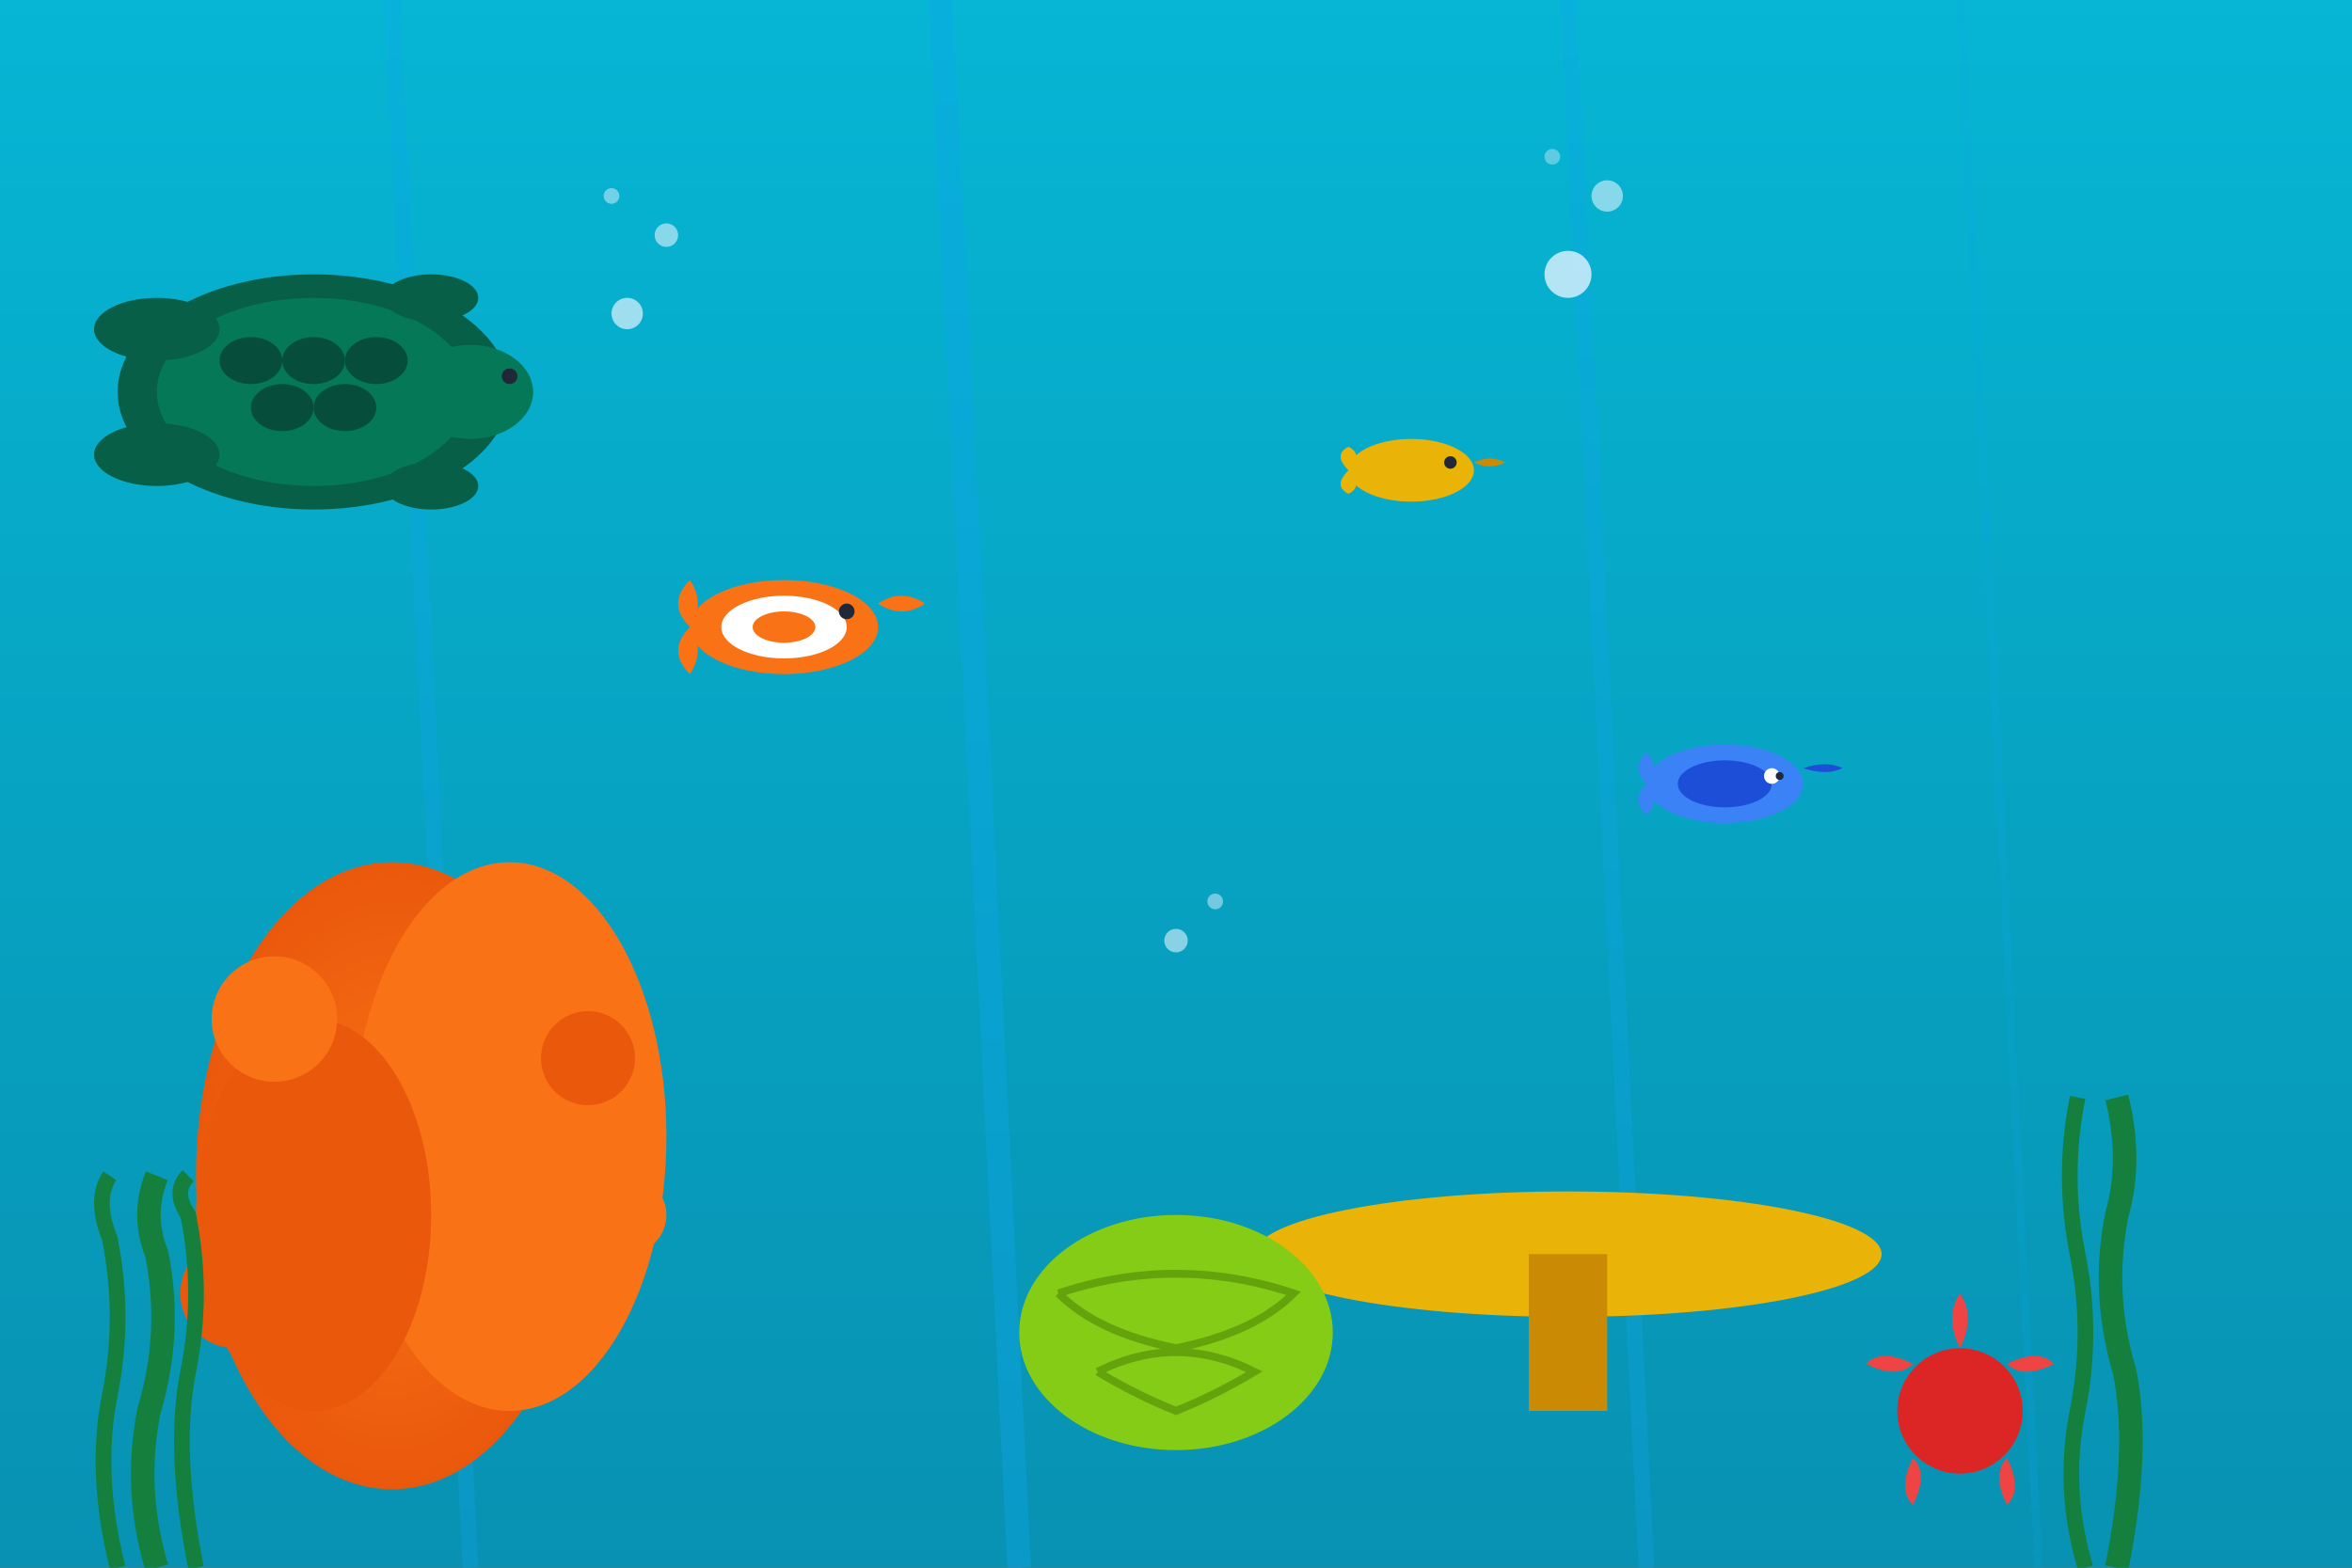<svg width="300" height="200" viewBox="0 0 300 200" fill="none" xmlns="http://www.w3.org/2000/svg">
  <rect x="0" y="0" width="300" height="200" fill="#333333" stroke="none"/>
  <!-- Underwater background for Great Barrier Reef -->
  <defs>
    <linearGradient id="waterGradient" x1="0%" y1="0%" x2="0%" y2="100%">
      <stop offset="0%" style="stop-color:#06b6d4"/>
      <stop offset="100%" style="stop-color:#0891b2"/>
    </linearGradient>
    <radialGradient id="coralGradient" cx="50%" cy="50%">
      <stop offset="0%" style="stop-color:#f97316"/>
      <stop offset="100%" style="stop-color:#ea580c"/>
    </radialGradient>
  </defs>
  
  <!-- Water background -->
  <rect width="300" height="200" fill="url(#waterGradient)"/>
  
  <!-- Light rays filtering through water -->
  <path d="M50 0 L60 200" stroke="#0ea5e9" stroke-width="2" opacity="0.3"/>
  <path d="M120 0 L130 200" stroke="#0ea5e9" stroke-width="3" opacity="0.4"/>
  <path d="M200 0 L210 200" stroke="#0ea5e9" stroke-width="2" opacity="0.3"/>
  <path d="M250 0 L260 200" stroke="#0ea5e9" stroke-width="1" opacity="0.2"/>
  
  <!-- Coral formations -->
  <g transform="translate(50, 120)">
    <!-- Main coral structure -->
    <ellipse cx="0" cy="30" rx="25" ry="40" fill="url(#coralGradient)"/>
    <ellipse cx="15" cy="25" rx="20" ry="35" fill="#f97316"/>
    <ellipse cx="-10" cy="35" rx="15" ry="25" fill="#ea580c"/>
    
    <!-- Coral branches -->
    <circle cx="-15" cy="10" r="8" fill="#f97316"/>
    <circle cx="25" cy="15" r="6" fill="#ea580c"/>
    <circle cx="30" cy="35" r="5" fill="#f97316"/>
    <circle cx="-20" cy="45" r="7" fill="#ea580c"/>
  </g>
  
  <!-- Table coral -->
  <ellipse cx="200" cy="160" rx="40" ry="8" fill="#eab308"/>
  <rect x="195" y="160" width="10" height="20" fill="#ca8a04"/>
  
  <!-- Brain coral -->
  <g transform="translate(150, 170)">
    <ellipse cx="0" cy="0" rx="20" ry="15" fill="#84cc16"/>
    <path d="M-15 -5 Q0 -10 15 -5 Q10 0 0 2 Q-10 0 -15 -5" stroke="#65a30d" stroke-width="1" fill="none"/>
    <path d="M-10 5 Q0 0 10 5 Q5 8 0 10 Q-5 8 -10 5" stroke="#65a30d" stroke-width="1" fill="none"/>
  </g>
  
  <!-- Tropical fish -->
  <g transform="translate(100, 80)">
    <!-- Fish 1 - Clownfish -->
    <ellipse cx="0" cy="0" rx="12" ry="6" fill="#f97316"/>
    <ellipse cx="0" cy="0" rx="8" ry="4" fill="#ffffff"/>
    <ellipse cx="0" cy="0" rx="4" ry="2" fill="#f97316"/>
    <circle cx="8" cy="-2" r="1" fill="#1f2937"/>
    <path d="M-12 0 Q-15 -3 -12 -6 Q-10 -3 -12 0" fill="#f97316"/>
    <path d="M-12 0 Q-15 3 -12 6 Q-10 3 -12 0" fill="#f97316"/>
    <path d="M12 -3 Q15 -5 18 -3 Q15 -1 12 -3" fill="#f97316"/>
  </g>
  
  <g transform="translate(220, 100)">
    <!-- Fish 2 - Blue tang -->
    <ellipse cx="0" cy="0" rx="10" ry="5" fill="#3b82f6"/>
    <ellipse cx="0" cy="0" rx="6" ry="3" fill="#1d4ed8"/>
    <circle cx="6" cy="-1" r="1" fill="#ffffff"/>
    <circle cx="7" cy="-1" r="0.5" fill="#1f2937"/>
    <path d="M-10 0 Q-12 -2 -10 -4 Q-8 -2 -10 0" fill="#3b82f6"/>
    <path d="M-10 0 Q-12 2 -10 4 Q-8 2 -10 0" fill="#3b82f6"/>
    <path d="M10 -2 Q13 -3 15 -2 Q13 -1 10 -2" fill="#1d4ed8"/>
  </g>
  
  <g transform="translate(180, 60)">
    <!-- Fish 3 - Yellow tang -->
    <ellipse cx="0" cy="0" rx="8" ry="4" fill="#eab308"/>
    <circle cx="5" cy="-1" r="0.8" fill="#1f2937"/>
    <path d="M-8 0 Q-10 -2 -8 -3 Q-6 -2 -8 0" fill="#eab308"/>
    <path d="M-8 0 Q-10 2 -8 3 Q-6 2 -8 0" fill="#eab308"/>
    <path d="M8 -1 Q10 -2 12 -1 Q10 0 8 -1" fill="#ca8a04"/>
  </g>
  
  <!-- Sea turtle -->
  <g transform="translate(40, 50)">
    <ellipse cx="0" cy="0" rx="25" ry="15" fill="#065f46"/>
    <ellipse cx="0" cy="0" rx="20" ry="12" fill="#047857"/>
    <!-- Shell pattern -->
    <ellipse cx="-8" cy="-4" rx="4" ry="3" fill="#064e3b"/>
    <ellipse cx="0" cy="-4" rx="4" ry="3" fill="#064e3b"/>
    <ellipse cx="8" cy="-4" rx="4" ry="3" fill="#064e3b"/>
    <ellipse cx="-4" cy="2" rx="4" ry="3" fill="#064e3b"/>
    <ellipse cx="4" cy="2" rx="4" ry="3" fill="#064e3b"/>
    <!-- Head -->
    <ellipse cx="20" cy="0" rx="8" ry="6" fill="#047857"/>
    <circle cx="25" cy="-2" r="1" fill="#1f2937"/>
    <!-- Flippers -->
    <ellipse cx="-20" cy="-8" rx="8" ry="4" fill="#065f46"/>
    <ellipse cx="-20" cy="8" rx="8" ry="4" fill="#065f46"/>
    <ellipse cx="15" cy="-12" rx="6" ry="3" fill="#065f46"/>
    <ellipse cx="15" cy="12" rx="6" ry="3" fill="#065f46"/>
  </g>
  
  <!-- Seaweed -->
  <g transform="translate(20, 150)">
    <path d="M0 50 Q-3 40 -1 30 Q2 20 0 10 Q-2 5 0 0" stroke="#15803d" stroke-width="3" fill="none"/>
    <path d="M5 50 Q2 35 4 25 Q6 15 4 5 Q2 2 4 0" stroke="#15803d" stroke-width="2" fill="none"/>
    <path d="M-5 50 Q-8 38 -6 28 Q-4 18 -6 8 Q-8 3 -6 0" stroke="#15803d" stroke-width="2" fill="none"/>
  </g>
  
  <g transform="translate(270, 140)">
    <path d="M0 60 Q3 45 1 35 Q-2 25 0 15 Q2 8 0 0" stroke="#15803d" stroke-width="3" fill="none"/>
    <path d="M-4 60 Q-7 50 -5 40 Q-3 30 -5 20 Q-7 10 -5 0" stroke="#15803d" stroke-width="2" fill="none"/>
  </g>
  
  <!-- Bubbles -->
  <circle cx="80" cy="40" r="2" fill="#e0f2fe" opacity="0.7"/>
  <circle cx="85" cy="30" r="1.5" fill="#e0f2fe" opacity="0.6"/>
  <circle cx="78" cy="25" r="1" fill="#e0f2fe" opacity="0.5"/>
  
  <circle cx="200" cy="35" r="3" fill="#e0f2fe" opacity="0.8"/>
  <circle cx="205" cy="25" r="2" fill="#e0f2fe" opacity="0.6"/>
  <circle cx="198" cy="20" r="1" fill="#e0f2fe" opacity="0.4"/>
  
  <circle cx="150" cy="120" r="1.5" fill="#e0f2fe" opacity="0.6"/>
  <circle cx="155" cy="115" r="1" fill="#e0f2fe" opacity="0.5"/>
  
  <!-- Anemone -->
  <g transform="translate(250, 180)">
    <circle cx="0" cy="0" r="8" fill="#dc2626"/>
    <path d="M0 -8 Q-2 -12 0 -15 Q2 -12 0 -8" fill="#ef4444"/>
    <path d="M-6 -6 Q-10 -8 -12 -6 Q-8 -4 -6 -6" fill="#ef4444"/>
    <path d="M6 -6 Q10 -8 12 -6 Q8 -4 6 -6" fill="#ef4444"/>
    <path d="M-6 6 Q-8 10 -6 12 Q-4 8 -6 6" fill="#ef4444"/>
    <path d="M6 6 Q8 10 6 12 Q4 8 6 6" fill="#ef4444"/>
  </g>
</svg>